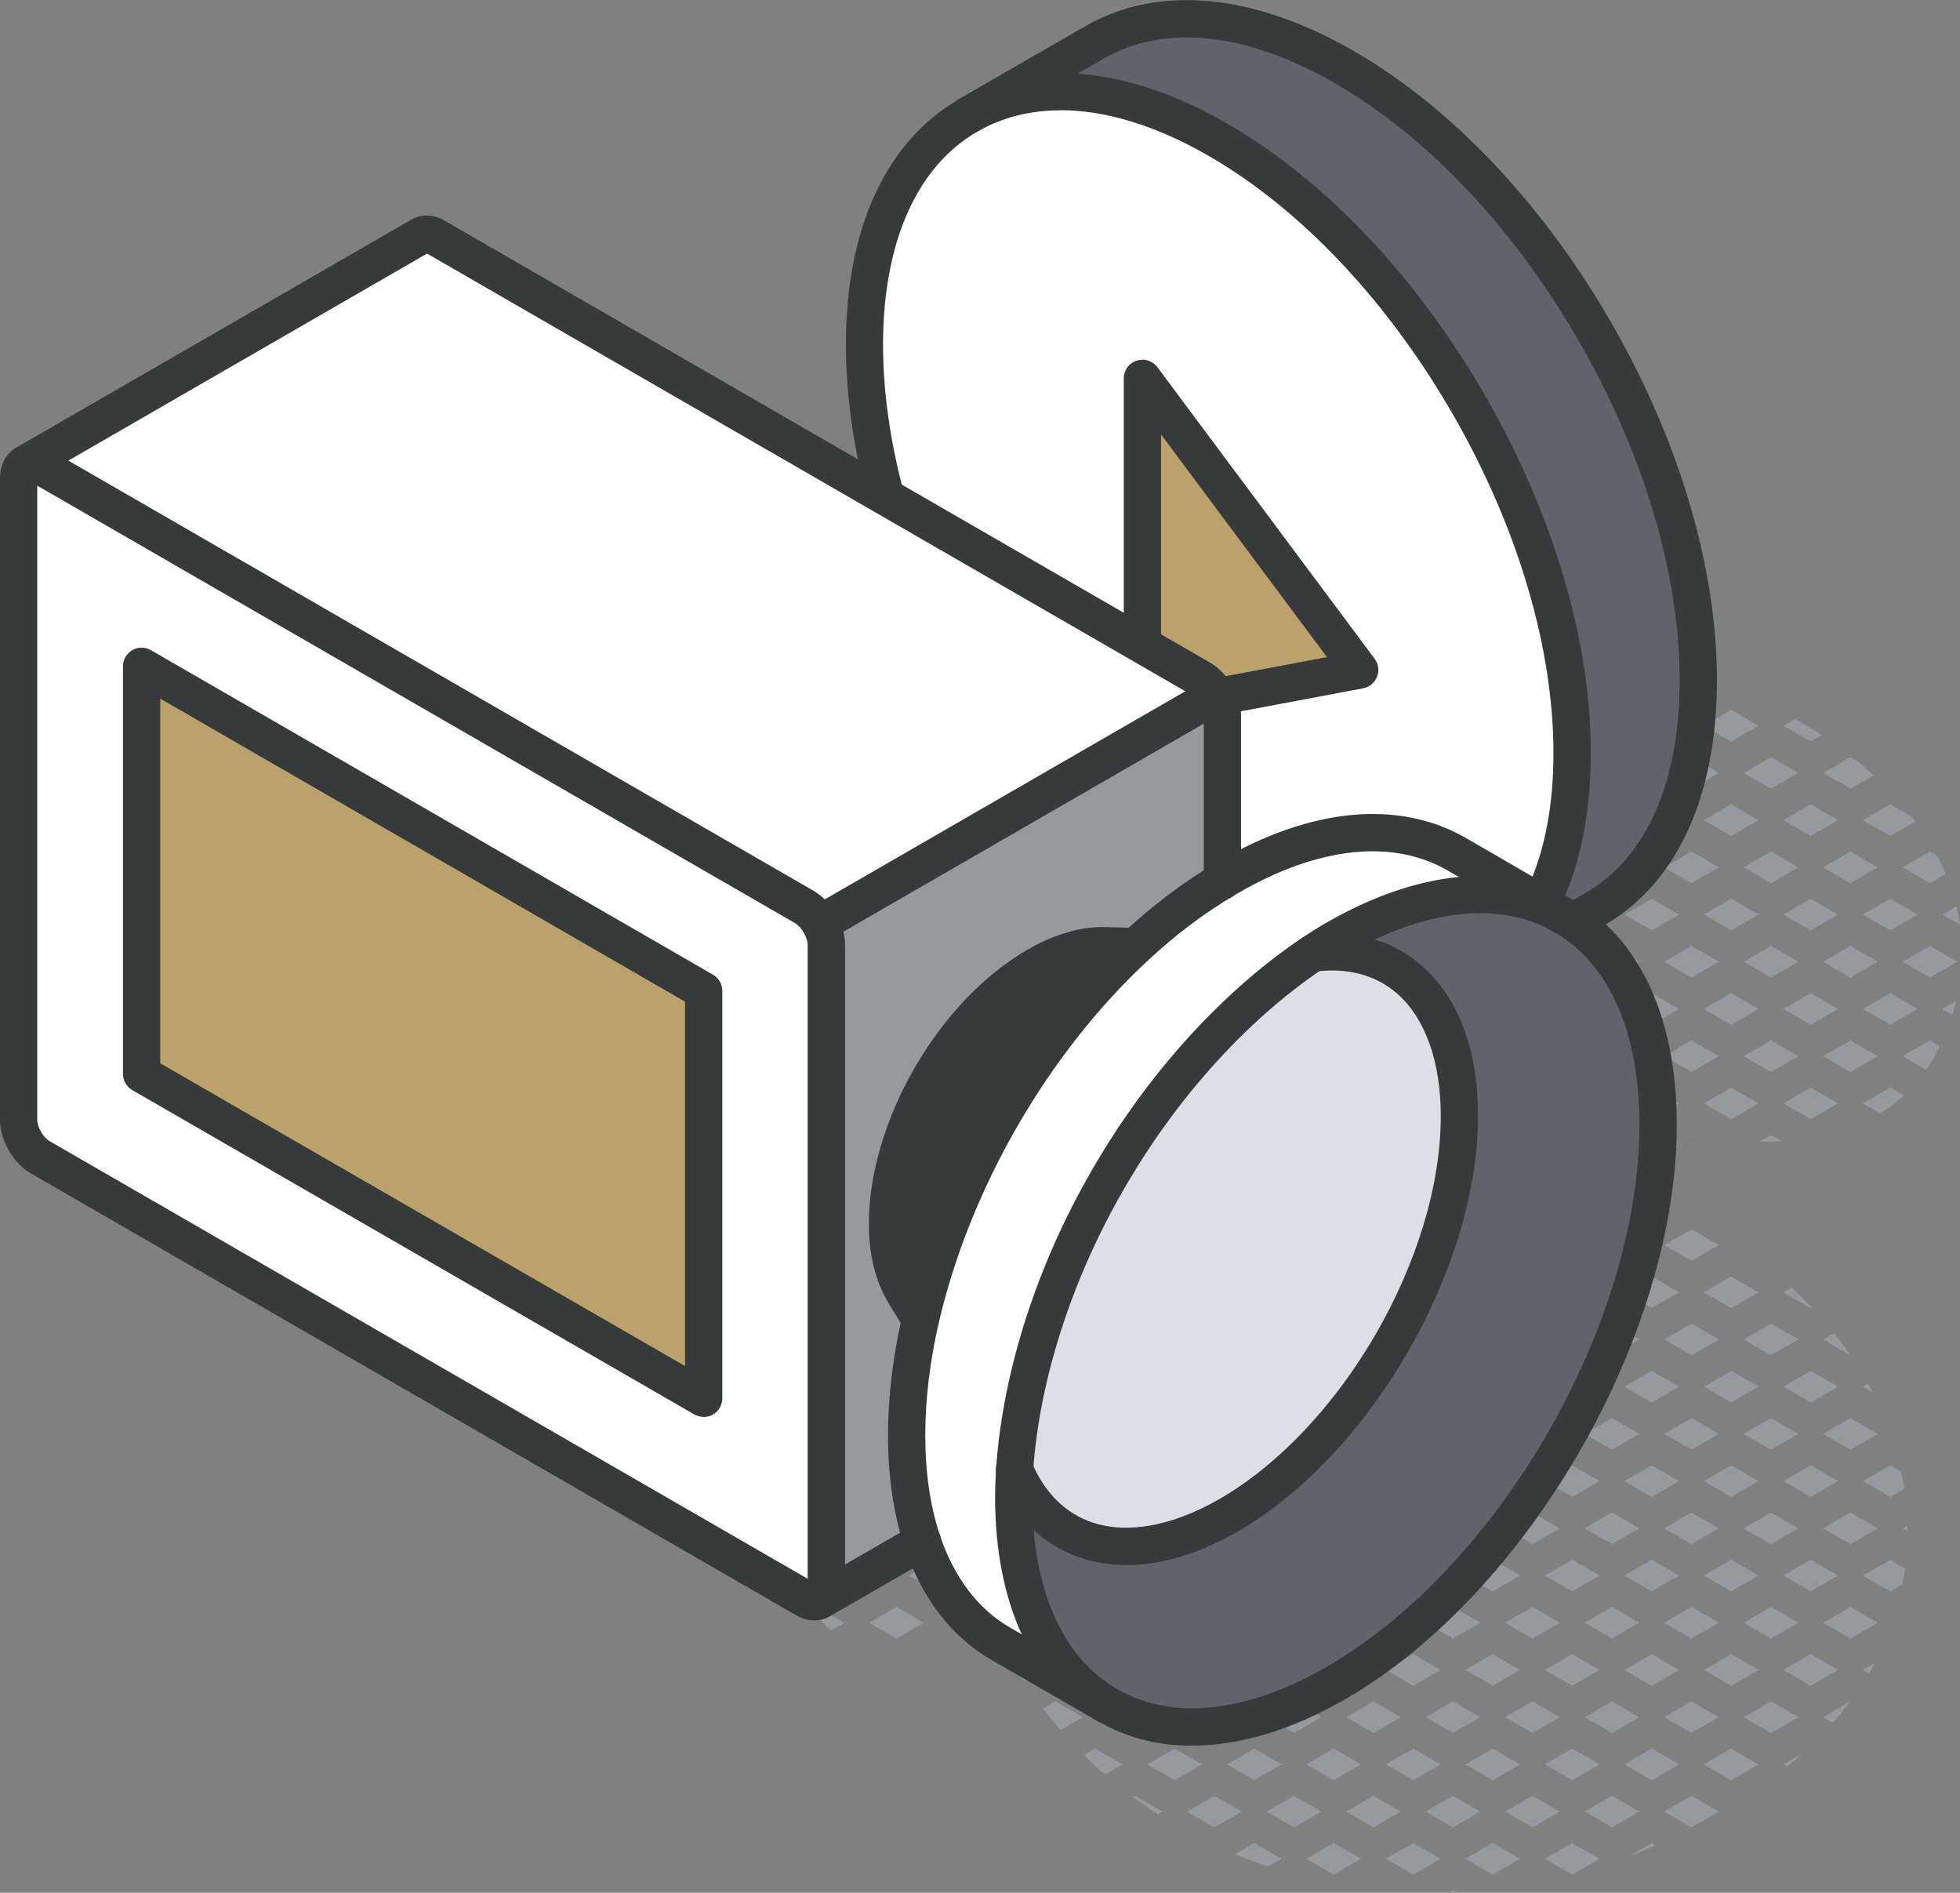 <svg xmlns="http://www.w3.org/2000/svg" id="Layer_2" viewBox="0 0 157.79 152.34"><rect x="0" y="0" width="157.79" height="152.34" fill="#808080" stroke="none"/><defs><style>.cls-1{fill:#fff;}.cls-2{fill:#969a9e;}.cls-3{fill:#bba16b;}.cls-4{fill:#dae0e5;}.cls-5{fill:#373a3a;}.cls-6{fill:#5f646b;}</style></defs><g id="icons"><g><g><path class="cls-2" d="M157.79,74.43c-.07-.5-.16-1-.28-1.48l-1.14,.66,1.42,.82Z"></path><path class="cls-2" d="M156.65,70.34c-.21-.5-.45-.99-.71-1.47l-.57-.33-2.2,1.27,2.2,1.27,1.28-.74Z"></path><polygon class="cls-2" points="155.37 76.14 153.17 77.41 155.37 78.68 157.57 77.41 155.37 76.14"></polygon><path class="cls-2" d="M156.17,84.2l-.8-.46-2.2,1.27,1.89,1.09c.41-.58,.78-1.21,1.11-1.9Z"></path><path class="cls-2" d="M157.48,80.57h0l-1.11,.64,.8,.46c.11-.36,.21-.72,.31-1.1Z"></path><path class="cls-2" d="M153.53,122.8l-.36,.21,.37,.21c0-.14,0-.28,0-.42Z"></path><path class="cls-2" d="M150.83,62.41c-.44-.4-.89-.8-1.35-1.18l-.5-.29-2.2,1.27,2.2,1.27,1.86-1.07Z"></path><polygon class="cls-2" points="148.97 68.54 146.77 69.81 148.97 71.08 151.17 69.81 148.97 68.54"></polygon><path class="cls-2" d="M154.2,66.11c-.09-.12-.18-.24-.28-.36l-1.75-1.01-2.2,1.27,2.2,1.27,2.03-1.17Z"></path><polygon class="cls-2" points="149.97 81.21 152.17 82.48 154.37 81.21 152.17 79.94 149.97 81.21"></polygon><polygon class="cls-2" points="148.97 76.14 146.77 77.41 148.97 78.68 151.17 77.41 148.97 76.14"></polygon><polygon class="cls-2" points="154.37 73.61 152.17 72.34 149.97 73.61 152.17 74.88 154.37 73.61"></polygon><polygon class="cls-2" points="146.77 85.01 148.97 86.28 151.17 85.01 148.97 83.74 146.77 85.01"></polygon><path class="cls-2" d="M149.97,88.81l1.38,.8c.68-.41,1.31-.89,1.91-1.44l-1.09-.63-2.2,1.27Z"></path><path class="cls-2" d="M146.77,107.81l2.2,1.27c-.42-.61-.85-1.2-1.31-1.78l-.89,.51Z"></path><polygon class="cls-2" points="151.17 115.41 148.97 114.14 146.77 115.41 148.97 116.68 151.17 115.41"></polygon><path class="cls-2" d="M149.97,111.61l.8,.46c-.12-.24-.24-.48-.37-.71l-.43,.25Z"></path><polygon class="cls-2" points="151.17 123.01 148.97 121.74 146.77 123.01 148.97 124.28 151.17 123.01"></polygon><path class="cls-2" d="M153.31,119.83c-.07-.47-.17-.92-.26-1.38l-.88-.51-2.2,1.27,2.2,1.27,1.14-.66Z"></path><polygon class="cls-2" points="151.17 130.61 148.97 129.34 146.77 130.61 148.97 131.88 151.17 130.61"></polygon><path class="cls-2" d="M153.15,127.52c.07-.4,.16-.79,.22-1.2,0-.03,0-.05,0-.08l-1.2-.69-2.2,1.27,2.2,1.27,.98-.57Z"></path><path class="cls-2" d="M147.55,138.66c.49-.55,.95-1.12,1.39-1.7l-2.17,1.25,.78,.45Z"></path><path class="cls-2" d="M150.92,133.86l-.95,.55,.49,.28c.16-.27,.31-.55,.46-.83Z"></path><polygon class="cls-2" points="145.77 64.74 143.57 66.01 145.77 67.28 147.97 66.01 145.77 64.74"></polygon><polygon class="cls-2" points="142.57 60.94 140.37 62.21 142.57 63.48 144.77 62.21 142.57 60.94"></polygon><path class="cls-2" d="M146.66,59.17c-.7-.46-1.41-.9-2.13-1.31l-.96,.55,2.2,1.27,.89-.51Z"></path><polygon class="cls-2" points="145.77 72.34 143.57 73.61 145.77 74.88 147.97 73.61 145.77 72.34"></polygon><polygon class="cls-2" points="142.57 68.54 140.37 69.81 142.57 71.08 144.77 69.81 142.57 68.54"></polygon><polygon class="cls-2" points="145.77 79.94 143.57 81.21 145.77 82.48 147.97 81.21 145.77 79.94"></polygon><polygon class="cls-2" points="142.57 76.14 140.37 77.41 142.57 78.68 144.77 77.41 142.57 76.14"></polygon><polygon class="cls-2" points="145.77 87.54 143.57 88.81 145.77 90.08 147.97 88.81 145.77 87.54"></polygon><polygon class="cls-2" points="142.57 83.74 140.37 85.01 142.57 86.28 144.77 85.01 142.57 83.74"></polygon><path class="cls-2" d="M141.62,91.89c.61,0,1.22,0,1.82-.04l-.87-.5-.95,.55Z"></path><polygon class="cls-2" points="144.77 107.81 142.57 106.54 140.37 107.81 142.57 109.08 144.77 107.81"></polygon><path class="cls-2" d="M145.85,105.23c-.52-.55-1.07-1.08-1.63-1.6l-.66,.38,2.2,1.27,.09-.05Z"></path><polygon class="cls-2" points="144.77 115.41 142.57 114.14 140.37 115.41 142.57 116.68 144.77 115.41"></polygon><polygon class="cls-2" points="147.97 111.61 145.77 110.34 143.57 111.61 145.77 112.88 147.97 111.61"></polygon><polygon class="cls-2" points="144.77 123.01 142.57 121.74 140.37 123.01 142.57 124.28 144.77 123.01"></polygon><polygon class="cls-2" points="147.97 119.21 145.77 117.94 143.57 119.21 145.77 120.48 147.97 119.21"></polygon><polygon class="cls-2" points="144.77 130.61 142.57 129.34 140.37 130.61 142.57 131.88 144.77 130.61"></polygon><polygon class="cls-2" points="147.97 126.81 145.77 125.54 143.57 126.81 145.77 128.08 147.97 126.81"></polygon><polygon class="cls-2" points="144.77 138.21 142.57 136.94 140.37 138.21 142.57 139.48 144.77 138.21"></polygon><polygon class="cls-2" points="147.97 134.41 145.77 133.14 143.57 134.41 145.77 135.68 147.97 134.41"></polygon><path class="cls-2" d="M143.88,142.19c.42-.35,.83-.71,1.24-1.07l-1.55,.89,.31,.18Z"></path><path class="cls-2" d="M136.17,55.88l1.75-1.01c-.98-.34-1.96-.62-2.92-.86l-1.03,.59,2.2,1.27Z"></path><polygon class="cls-2" points="139.37 64.74 137.17 66.01 139.37 67.28 141.57 66.01 139.37 64.74"></polygon><polygon class="cls-2" points="138.37 62.21 136.17 60.94 133.97 62.21 136.17 63.48 138.37 62.21"></polygon><polygon class="cls-2" points="141.57 58.41 139.37 57.14 137.17 58.41 139.37 59.68 141.57 58.41"></polygon><polygon class="cls-2" points="138.37 69.81 136.17 68.54 133.97 69.81 136.17 71.08 138.37 69.81"></polygon><polygon class="cls-2" points="136.17 78.68 138.37 77.41 136.17 76.14 133.97 77.41 136.17 78.68"></polygon><polygon class="cls-2" points="141.57 73.61 139.37 72.34 137.17 73.61 139.37 74.88 141.57 73.61"></polygon><polygon class="cls-2" points="136.17 83.74 133.97 85.01 136.17 86.28 138.37 85.01 136.17 83.74"></polygon><polygon class="cls-2" points="141.57 81.21 139.37 79.94 137.17 81.21 139.37 82.48 141.57 81.21"></polygon><path class="cls-2" d="M136.07,91.4c.09,.01,.17,.03,.26,.04l-.16-.09-.1,.06Z"></path><polygon class="cls-2" points="141.57 88.81 139.37 87.54 137.17 88.81 139.37 90.08 141.57 88.81"></polygon><polygon class="cls-2" points="138.37 100.21 136.17 98.94 133.97 100.21 136.17 101.48 138.37 100.21"></polygon><polygon class="cls-2" points="138.37 107.81 136.17 106.54 133.97 107.81 136.17 109.08 138.37 107.81"></polygon><polygon class="cls-2" points="141.57 104.01 139.37 102.74 137.17 104.01 139.37 105.28 141.57 104.01"></polygon><polygon class="cls-2" points="138.37 115.41 136.17 114.14 133.97 115.41 136.17 116.68 138.37 115.41"></polygon><polygon class="cls-2" points="141.57 111.61 139.37 110.34 137.17 111.61 139.37 112.88 141.57 111.61"></polygon><polygon class="cls-2" points="138.37 123.01 136.17 121.74 133.97 123.01 136.17 124.28 138.37 123.01"></polygon><polygon class="cls-2" points="141.57 119.21 139.37 117.94 137.17 119.21 139.37 120.48 141.57 119.21"></polygon><polygon class="cls-2" points="138.37 130.61 136.17 129.34 133.97 130.61 136.17 131.88 138.37 130.61"></polygon><polygon class="cls-2" points="141.57 126.81 139.37 125.54 137.17 126.81 139.37 128.08 141.57 126.81"></polygon><polygon class="cls-2" points="138.37 138.21 136.17 136.94 133.97 138.21 136.17 139.48 138.37 138.21"></polygon><polygon class="cls-2" points="141.57 134.41 139.37 133.14 137.17 134.41 139.37 135.68 141.57 134.41"></polygon><polygon class="cls-2" points="136.17 147.08 138.37 145.81 136.17 144.54 133.97 145.81 136.17 147.08"></polygon><polygon class="cls-2" points="137.17 142.01 139.37 143.28 141.57 142.01 139.37 140.74 137.17 142.01"></polygon><path class="cls-2" d="M129.29,53.62l-1.72,.99,2.2,1.27,2.2-1.27-2.01-1.16c-.23,.04-.45,.1-.67,.17Z"></path><polygon class="cls-2" points="130.77 66.01 132.97 67.28 135.17 66.01 132.97 64.74 130.77 66.01"></polygon><polygon class="cls-2" points="131.97 62.21 129.77 60.94 127.57 62.21 129.77 63.48 131.97 62.21"></polygon><polygon class="cls-2" points="130.77 58.41 132.97 59.68 135.17 58.41 132.97 57.14 130.77 58.41"></polygon><polygon class="cls-2" points="129.77 71.08 131.97 69.81 129.77 68.54 127.57 69.81 129.77 71.08"></polygon><polygon class="cls-2" points="131.97 77.41 129.77 76.14 127.57 77.41 129.77 78.68 131.97 77.41"></polygon><polygon class="cls-2" points="135.17 73.61 132.97 72.34 130.77 73.61 132.97 74.88 135.17 73.61"></polygon><polygon class="cls-2" points="129.77 86.28 131.97 85.01 129.77 83.74 127.57 85.01 129.77 86.28"></polygon><polygon class="cls-2" points="132.97 82.48 135.17 81.21 132.97 79.94 130.77 81.21 132.97 82.48"></polygon><polygon class="cls-2" points="131.97 92.61 129.77 91.34 127.57 92.61 129.77 93.88 131.97 92.61"></polygon><polygon class="cls-2" points="135.17 88.81 132.97 87.54 130.77 88.81 132.97 90.08 135.17 88.81"></polygon><polygon class="cls-2" points="129.77 101.48 131.97 100.21 129.77 98.94 127.57 100.21 129.77 101.48"></polygon><path class="cls-2" d="M132.97,97.68l1.06-.61c-.13-.29-.25-.58-.37-.87-.11-.27-.2-.56-.3-.83l-.4-.23-2.2,1.27,2.2,1.27Z"></path><polygon class="cls-2" points="131.97 107.81 129.77 106.54 127.57 107.81 129.77 109.08 131.97 107.81"></polygon><polygon class="cls-2" points="135.17 104.01 132.97 102.74 130.77 104.01 132.97 105.28 135.17 104.01"></polygon><polygon class="cls-2" points="131.97 115.41 129.77 114.14 127.57 115.41 129.77 116.68 131.97 115.41"></polygon><polygon class="cls-2" points="135.17 111.61 132.97 110.34 130.77 111.61 132.97 112.88 135.17 111.61"></polygon><polygon class="cls-2" points="131.97 123.01 129.77 121.74 127.57 123.01 129.77 124.28 131.97 123.01"></polygon><polygon class="cls-2" points="135.17 119.21 132.97 117.94 130.77 119.21 132.97 120.48 135.17 119.21"></polygon><polygon class="cls-2" points="131.97 130.61 129.77 129.34 127.57 130.61 129.77 131.88 131.97 130.61"></polygon><polygon class="cls-2" points="135.17 126.81 132.97 125.54 130.77 126.81 132.97 128.08 135.17 126.81"></polygon><polygon class="cls-2" points="131.97 138.21 129.77 136.94 127.57 138.21 129.77 139.48 131.97 138.21"></polygon><polygon class="cls-2" points="135.17 134.41 132.97 133.14 130.77 134.41 132.97 135.68 135.17 134.41"></polygon><polygon class="cls-2" points="131.97 145.81 129.77 144.54 127.57 145.81 129.77 147.08 131.97 145.81"></polygon><polygon class="cls-2" points="135.17 142.01 132.97 140.74 130.77 142.01 132.97 143.28 135.17 142.01"></polygon><path class="cls-2" d="M133.27,148.52l-.3-.17-1.86,1.07c.72-.28,1.44-.58,2.16-.9Z"></path><path class="cls-2" d="M124.76,58.18h0c-.05,.13-.09,.25-.14,.38l1.94,1.12,2.2-1.27-2.2-1.27-1.81,1.04Z"></path><path class="cls-2" d="M124.29,62.95l1.28-.74-1.42-.82c0,.53,.04,1.05,.13,1.56Z"></path><polygon class="cls-2" points="123.37 71.08 125.57 69.81 123.37 68.54 121.17 69.81 123.37 71.08"></polygon><polygon class="cls-2" points="128.77 66.01 126.57 64.74 124.37 66.01 126.57 67.28 128.77 66.01"></polygon><polygon class="cls-2" points="123.37 78.68 125.57 77.41 123.37 76.14 121.17 77.41 123.37 78.68"></polygon><polygon class="cls-2" points="126.57 74.88 128.77 73.61 126.57 72.34 124.37 73.61 126.57 74.88"></polygon><polygon class="cls-2" points="125.57 85.01 123.37 83.74 121.17 85.01 123.37 86.28 125.57 85.01"></polygon><polygon class="cls-2" points="128.77 81.21 126.57 79.94 124.37 81.21 126.57 82.48 128.77 81.21"></polygon><polygon class="cls-2" points="123.37 93.88 125.57 92.61 123.37 91.34 121.17 92.61 123.37 93.88"></polygon><polygon class="cls-2" points="126.57 90.08 128.77 88.81 126.57 87.54 124.37 88.81 126.57 90.08"></polygon><path class="cls-2" d="M125.57,100.21l-2.2-1.27-1.58,.91c.15,.33,.3,.66,.46,.98l1.12,.64,2.2-1.27Z"></path><polygon class="cls-2" points="128.77 96.41 126.57 95.14 124.37 96.41 126.57 97.68 128.77 96.41"></polygon><path class="cls-2" d="M125.57,107.81l-1.61-.93c-.27,.69-.56,1.37-.87,2.04l.28,.16,2.2-1.27Z"></path><polygon class="cls-2" points="126.57 105.28 128.77 104.01 126.57 102.74 124.37 104.01 126.57 105.28"></polygon><polygon class="cls-2" points="125.57 115.41 123.37 114.14 121.17 115.41 123.37 116.68 125.57 115.41"></polygon><polygon class="cls-2" points="128.77 111.61 126.57 110.34 124.37 111.61 126.57 112.88 128.77 111.61"></polygon><polygon class="cls-2" points="125.57 123.01 123.37 121.74 121.17 123.01 123.37 124.28 125.57 123.01"></polygon><polygon class="cls-2" points="128.77 119.21 126.57 117.94 124.37 119.21 126.57 120.48 128.77 119.21"></polygon><polygon class="cls-2" points="125.57 130.61 123.37 129.34 121.17 130.61 123.37 131.88 125.57 130.61"></polygon><polygon class="cls-2" points="128.77 126.81 126.57 125.54 124.37 126.81 126.57 128.08 128.77 126.81"></polygon><polygon class="cls-2" points="125.57 138.21 123.37 136.94 121.17 138.21 123.37 139.48 125.57 138.21"></polygon><polygon class="cls-2" points="128.77 134.41 126.57 133.14 124.37 134.41 126.57 135.68 128.77 134.41"></polygon><polygon class="cls-2" points="125.57 145.81 123.37 144.54 121.17 145.81 123.37 147.08 125.57 145.81"></polygon><polygon class="cls-2" points="126.57 143.28 128.77 142.01 126.57 140.74 124.37 142.01 126.57 143.28"></polygon><polygon class="cls-2" points="128.77 149.61 126.57 148.34 124.37 149.61 126.57 150.88 128.77 149.61"></polygon><path class="cls-2" d="M118.29,69.3c-.32,.48-.61,.99-.87,1.51l1.74-1.01-.88-.51Z"></path><path class="cls-2" d="M122.37,66.01l-.6-.35c-.63,.46-1.21,.97-1.76,1.53l.16,.09,2.2-1.27Z"></path><polygon class="cls-2" points="117.97 81.21 120.17 82.48 122.37 81.21 120.17 79.94 117.97 81.21"></polygon><path class="cls-2" d="M119.17,77.41l-2.2-1.27-1.05,.61c0,.17-.02,.34-.02,.51,0,.29,.01,.56,.03,.83l1.04,.6,2.2-1.27Z"></path><polygon class="cls-2" points="122.37 73.61 120.17 72.34 117.97 73.61 120.17 74.88 122.37 73.61"></polygon><path class="cls-2" d="M119.17,85.01l-2.2-1.27-.17,.1c.13,.77,.27,1.53,.43,2.29l1.94-1.12Z"></path><path class="cls-2" d="M119.17,92.61l-.3-.17c.03,.1,.06,.19,.1,.29l.2-.12Z"></path><polygon class="cls-2" points="122.37 88.81 120.17 87.54 117.97 88.81 120.17 90.08 122.37 88.81"></polygon><path class="cls-2" d="M122.37,96.41l-2.2-1.27-.29,.17h0c.26,.69,.53,1.38,.82,2.07l1.68-.97Z"></path><path class="cls-2" d="M121.36,112.19l1.01-.58-.5-.29c-.16,.29-.34,.58-.51,.87Z"></path><polygon class="cls-2" points="119.17 123.01 116.97 121.74 114.77 123.01 116.97 124.28 119.17 123.01"></polygon><polygon class="cls-2" points="122.37 119.21 120.17 117.94 117.97 119.21 120.17 120.48 122.37 119.21"></polygon><polygon class="cls-2" points="119.17 130.61 116.97 129.34 114.77 130.61 116.97 131.88 119.17 130.61"></polygon><polygon class="cls-2" points="122.37 126.81 120.17 125.54 117.97 126.81 120.17 128.08 122.37 126.81"></polygon><polygon class="cls-2" points="119.17 138.21 116.97 136.94 114.77 138.21 116.97 139.48 119.17 138.21"></polygon><polygon class="cls-2" points="122.37 134.41 120.17 133.14 117.97 134.41 120.17 135.68 122.37 134.41"></polygon><polygon class="cls-2" points="116.97 144.54 114.77 145.81 116.97 147.08 119.17 145.81 116.97 144.54"></polygon><polygon class="cls-2" points="122.37 142.01 120.17 140.74 117.97 142.01 120.17 143.28 122.37 142.01"></polygon><path class="cls-2" d="M116.62,152.34c.22,0,.44-.02,.66-.03l-.31-.18-.35,.2Z"></path><polygon class="cls-2" points="120.17 148.34 117.97 149.61 120.17 150.88 122.37 149.61 120.17 148.34"></polygon><path class="cls-2" d="M112.77,123.01l-.71-.41c-.65,.49-1.31,.95-1.99,1.39l.49,.29,2.2-1.27Z"></path><path class="cls-2" d="M115.97,119.21h-.01s-.02,.02-.04,.03l.05-.03Z"></path><polygon class="cls-2" points="112.77 130.61 110.57 129.34 108.37 130.61 110.57 131.88 112.77 130.61"></polygon><polygon class="cls-2" points="115.97 126.81 113.77 125.54 111.57 126.81 113.77 128.08 115.97 126.81"></polygon><polygon class="cls-2" points="112.77 138.21 110.57 136.94 108.37 138.21 110.57 139.48 112.77 138.21"></polygon><polygon class="cls-2" points="115.97 134.41 113.77 133.14 111.57 134.41 113.77 135.68 115.97 134.41"></polygon><polygon class="cls-2" points="112.77 145.81 110.57 144.54 108.37 145.81 110.57 147.08 112.77 145.81"></polygon><polygon class="cls-2" points="113.77 143.28 115.97 142.01 113.77 140.74 111.57 142.01 113.77 143.28"></polygon><polygon class="cls-2" points="113.77 150.88 115.97 149.61 113.77 148.34 111.57 149.61 113.77 150.88"></polygon><path class="cls-2" d="M107.42,125.57c-.3,.16-.6,.31-.9,.46l-1.35,.78,2.2,1.27,2.2-1.27-2.15-1.24Z"></path><polygon class="cls-2" points="106.37 130.61 104.17 129.34 101.97 130.61 104.17 131.88 106.37 130.61"></polygon><polygon class="cls-2" points="106.37 138.21 104.17 136.94 101.97 138.21 104.17 139.48 106.37 138.21"></polygon><polygon class="cls-2" points="109.57 134.41 107.37 133.14 105.17 134.41 107.37 135.68 109.57 134.41"></polygon><polygon class="cls-2" points="106.37 145.81 104.17 144.54 101.97 145.81 104.17 147.08 106.37 145.81"></polygon><polygon class="cls-2" points="109.57 142.01 107.37 140.74 105.17 142.01 107.37 143.28 109.57 142.01"></polygon><polygon class="cls-2" points="107.37 148.34 105.17 149.61 107.37 150.88 109.57 149.61 107.37 148.34"></polygon><path class="cls-2" d="M99.97,130.61l-1.71-.98c-.63,.49-1.14,1.04-1.55,1.65l1.05,.61,2.2-1.27Z"></path><polygon class="cls-2" points="97.77 139.48 99.97 138.21 97.77 136.94 95.57 138.21 97.77 139.48"></polygon><polygon class="cls-2" points="100.97 135.68 103.17 134.41 100.97 133.14 98.77 134.41 100.97 135.68"></polygon><polygon class="cls-2" points="99.97 145.81 97.77 144.54 95.57 145.81 97.77 147.08 99.97 145.81"></polygon><polygon class="cls-2" points="103.17 142.01 100.97 140.74 98.77 142.01 100.97 143.28 103.17 142.01"></polygon><path class="cls-2" d="M100.97,148.34l-1.56,.9c.88,.36,1.77,.69,2.68,.99l1.08-.62-2.2-1.27Z"></path><path class="cls-2" d="M92.37,126.81l.07,.04s-.03-.04-.04-.06l-.03,.02Z"></path><path class="cls-2" d="M90.95,124.04c-.21-.48-.4-.96-.58-1.46-.03-.07-.06-.14-.08-.21l-1.12,.64,1.78,1.03Z"></path><polygon class="cls-2" points="91.37 131.88 93.57 130.61 91.37 129.34 89.17 130.61 91.37 131.88"></polygon><polygon class="cls-2" points="91.37 139.48 93.57 138.21 91.37 136.94 89.17 138.21 91.37 139.48"></polygon><polygon class="cls-2" points="94.57 135.68 96.77 134.41 94.57 133.14 92.37 134.41 94.57 135.68"></polygon><path class="cls-2" d="M93.57,145.81l-2.2-1.27-.16,.09c.65,.48,1.32,.95,2,1.39l.36-.21Z"></path><polygon class="cls-2" points="94.57 143.28 96.77 142.01 94.57 140.74 92.37 142.01 94.57 143.28"></polygon><polygon class="cls-2" points="87.17 123.01 84.97 121.74 82.77 123.01 84.97 124.28 87.17 123.01"></polygon><path class="cls-2" d="M88.89,120.07c-.51-.6-1.12-1.12-1.79-1.51l-1.13,.65,2.2,1.27,.72-.42Z"></path><polygon class="cls-2" points="84.97 131.88 87.17 130.61 84.97 129.34 82.77 130.61 84.97 131.88"></polygon><polygon class="cls-2" points="88.17 128.08 90.37 126.81 88.17 125.54 85.97 126.81 88.17 128.08"></polygon><path class="cls-2" d="M87.17,138.21l-2.2-1.27-1,.57c.45,.59,.92,1.17,1.41,1.73l1.79-1.03Z"></path><polygon class="cls-2" points="88.17 135.68 90.37 134.41 88.17 133.14 85.97 134.41 88.17 135.68"></polygon><path class="cls-2" d="M90.37,142.01l-2.2-1.27-.9,.52c.55,.54,1.1,1.07,1.68,1.57l1.42-.82Z"></path><polygon class="cls-2" points="80.77 123.01 78.57 121.74 76.37 123.01 78.57 124.28 80.77 123.01"></polygon><path class="cls-2" d="M83.97,119.21l-1.76-1.02c-.38,.05-.76,.1-1.15,.15l-1.5,.86,2.2,1.27,2.2-1.27Z"></path><path class="cls-2" d="M75.37,120.48l2.2-1.27-.39-.23c-1.05,.21-2.09,.45-3.11,.74l1.3,.75Z"></path><path class="cls-2" d="M80.77,130.61l-2.2-1.27-2.2,1.27,1.37,.79c.75-.11,1.49-.23,2.24-.34l.79-.45Z"></path><polygon class="cls-2" points="83.97 126.81 81.77 125.54 79.57 126.81 81.77 128.08 83.97 126.81"></polygon><path class="cls-2" d="M83.97,134.41l-2.2-1.27-.46,.27c.36,.65,.74,1.27,1.13,1.89l1.53-.88Z"></path><polygon class="cls-2" points="75.37 125.54 73.17 126.81 75.37 128.08 77.57 126.81 75.37 125.54"></polygon><polygon class="cls-2" points="74.37 123.01 72.17 121.74 69.97 123.01 72.17 124.28 74.37 123.01"></polygon><polygon class="cls-2" points="69.97 130.61 72.17 131.88 74.37 130.61 72.17 129.34 69.97 130.61"></polygon><polygon class="cls-2" points="68.97 125.54 66.77 126.81 68.97 128.08 71.17 126.81 68.97 125.54"></polygon><path class="cls-2" d="M67.39,122.68c-.63,.42-1.12,.94-1.49,1.52l2.06-1.19-.57-.33Z"></path><path class="cls-2" d="M65.55,129.47c.31,.68,.76,1.29,1.35,1.76l1.07-.62-2.2-1.27-.22,.13Z"></path></g><g><g><g><path class="cls-1" d="M77.94,9.29c5.15-2.99,12.27-2.56,20.14,1.98,7.99,4.62,15.2,12.59,20.38,21.69,5.01,8.82,8.1,18.71,8.1,27.65,0,9.09-3.19,15.47-8.34,18.45-5.15,2.97-12.27,2.54-20.14-2-7.87-4.54-14.99-12.33-20.14-21.26-5.15-8.93-8.34-18.98-8.34-28.07,0-9.08,3.2-15.47,8.35-18.43Zm14.03,47.92l17.49-3.29-17.49-23.47v26.76Z"></path><path class="cls-6" d="M77.93,9.27h0c5.15-2.97,12.27-2.55,20.14,1.99,7.99,4.62,15.2,12.59,20.38,21.69,5.01,8.82,8.1,18.71,8.1,27.65,0,9.09-3.19,15.47-8.34,18.45l10.16-5.87c5.16-2.97,8.35-9.35,8.34-18.44,0-8.94-3.08-18.84-8.1-27.65-5.17-9.1-12.4-17.07-20.38-21.68-7.86-4.54-14.99-4.97-20.14-1.99l-10.17,5.86Z"></path><polygon class="cls-3" points="109.47 53.92 91.97 57.21 91.97 30.45 109.47 53.92"></polygon></g><g><path class="cls-5" d="M110.81,82.46c-4.17,0-8.75-1.38-13.48-4.11-7.83-4.52-15.18-12.27-20.69-21.81-5.51-9.54-8.54-19.78-8.54-28.82,0-9.34,3.24-16.35,9.1-19.73,5.87-3.39,13.55-2.68,21.64,1.98,7.95,4.59,15.39,12.5,20.94,22.25,5.35,9.43,8.3,19.51,8.29,28.39,0,9.34-3.22,16.36-9.09,19.75-2.44,1.41-5.19,2.11-8.16,2.11ZM85.38,8.88c-2.46,0-4.71,.57-6.69,1.71-4.89,2.82-7.59,8.91-7.6,17.13,0,8.52,2.89,18.23,8.14,27.32,5.25,9.09,12.21,16.45,19.6,20.71,7.13,4.12,13.75,4.83,18.64,2,4.9-2.83,7.6-8.92,7.59-17.15,0-8.37-2.8-17.93-7.9-26.91-5.29-9.29-12.33-16.8-19.83-21.13-4.24-2.45-8.31-3.69-11.94-3.69Z"></path><path class="cls-5" d="M118.22,80.55c-.52,0-1.02-.27-1.3-.75-.41-.72-.17-1.63,.55-2.05l10.16-5.87c4.9-2.82,7.6-8.91,7.59-17.14,0-8.39-2.8-17.95-7.9-26.91-5.27-9.28-12.31-16.78-19.83-21.12-7.13-4.12-13.74-4.82-18.64-1.99l-10.17,5.86c-.71,.41-1.63,.17-2.05-.55-.41-.72-.17-1.63,.55-2.05l10.17-5.86c5.86-3.39,13.54-2.68,21.64,1.99,7.97,4.6,15.41,12.5,20.94,22.24,5.35,9.41,8.3,19.5,8.29,28.4,0,9.35-3.22,16.36-9.09,19.74l-10.16,5.87c-.24,.14-.49,.2-.75,.2Z"></path><path class="cls-5" d="M91.97,58.71c-.35,0-.69-.12-.96-.35-.34-.29-.54-.71-.54-1.15V30.45c0-.65,.41-1.22,1.03-1.42,.61-.2,1.29,0,1.68,.53l17.49,23.47c.31,.42,.38,.96,.19,1.44-.19,.48-.61,.83-1.12,.93l-17.49,3.29c-.09,.02-.19,.03-.28,.03Zm1.5-23.74v20.43l13.36-2.51-13.36-17.92Z"></path></g></g><g><g><path class="cls-6" d="M125.89,73.74c4.7,2.7,7.6,8.51,7.6,16.79,0,16.55-11.61,36.66-25.93,44.95-7.18,4.13-13.65,4.52-18.35,1.8-4.7-2.7-7.6-8.51-7.6-16.79,0-.72,.02-1.44,.08-2.18,2.7,6.4,9.42,8.15,17.25,3.63,10.24-5.92,18.55-20.29,18.55-32.11,0-9.07-4.9-14-11.79-13.12,.62-.42,1.23-.79,1.86-1.16,7.02-4.04,13.39-4.52,18.05-1.98l.29,.17Z"></path><path class="cls-1" d="M81.68,118.31c-.05,.74-.08,1.46-.08,2.18,0,8.27,2.9,14.09,7.6,16.79l-8.62-4.97c-2.85-1.64-5.05-4.44-6.32-8.24-.83-2.45-1.26-5.32-1.26-8.54,0-3.02,.38-6.16,1.11-9.31,2.49-11.02,9.03-22.34,17.31-30.02,2.21-2.04,4.55-3.84,6.98-5.29,.17-.12,.35-.21,.53-.32,7.16-4.16,13.65-4.53,18.35-1.83l8.32,4.82c-4.66-2.54-11.03-2.05-18.05,1.98-.63,.36-1.24,.74-1.86,1.16-6.39,4.29-12.21,10.8-16.49,18.22-4.29,7.42-6.99,15.71-7.52,23.38Z"></path><path class="cls-4" d="M117.48,89.84c0,11.82-8.3,26.19-18.55,32.11-7.84,4.52-14.55,2.76-17.25-3.63,.44-7.67,3.23-15.96,7.52-23.38,4.28-7.42,10.06-13.98,16.49-18.22,6.89-.87,11.79,4.05,11.79,13.12Z"></path><path class="cls-2" d="M98.41,57.63v13.27c-2.43,1.44-4.78,3.24-6.98,5.29l-2.45-.06c-1.65-.05-3.54,.48-5.54,1.64-6.61,3.81-11.98,13.09-11.98,20.74,0,2.31,.5,4.19,1.37,5.62l1.28,2.09h.01c-.74,3.15-1.11,6.29-1.11,9.31,0,3.23,.44,6.1,1.26,8.54l-8.24,4.75v-.02c.33-.17,.51-.56,.51-1.1v-51.67c0-.54-.2-1.16-.51-1.7l31.88-18.4c.3,.53,.51,1.14,.51,1.7Z"></path><path class="cls-1" d="M97.9,55.93l-31.88,18.4c-.3-.54-.74-1.01-1.2-1.29L3.23,37.49c-.44-.26-.86-.3-1.16-.15-.02,.01-.05,.01-.06,.03l.06-.05,31.81-18.35c.32-.18,.75-.17,1.22,.12l61.59,35.55c.47,.27,.9,.74,1.22,1.29Z"></path><path class="cls-5" d="M88.98,76.13l2.45,.06c-8.29,7.67-14.82,19-17.31,30.02h-.01l-1.28-2.09c-.87-1.43-1.37-3.3-1.37-5.62,0-7.64,5.38-16.92,11.98-20.74,2-1.16,3.89-1.68,5.54-1.64Z"></path><path class="cls-1" d="M66.53,112.99v14.7c0,.54-.18,.93-.51,1.1-.3,.2-.74,.17-1.2-.11L3.23,93.14c-.95-.56-1.73-1.89-1.73-2.99V38.48c0-.54,.2-.93,.51-1.11,.01-.02,.04-.02,.06-.03,.3-.15,.72-.11,1.16,.15l61.59,35.55c.47,.29,.9,.75,1.2,1.29,.31,.54,.51,1.16,.51,1.7v36.97Zm-9.88-.45v-32.8L11.4,53.63v32.81l45.25,26.1Z"></path><polygon class="cls-3" points="56.64 79.75 56.64 112.54 11.4 86.44 11.4 53.63 56.64 79.75"></polygon></g><g><path class="cls-5" d="M65.57,130.42c-.5,0-1.01-.14-1.51-.43L2.48,94.44c-1.42-.83-2.48-2.67-2.48-4.29V38.48c0-1.08,.46-1.95,1.27-2.41,.04-.02,.07-.04,.11-.06h.02c.77-.4,1.71-.32,2.59,.19l61.58,35.54c.71,.44,1.32,1.08,1.75,1.85,.46,.8,.71,1.67,.71,2.44v51.67c0,1.09-.46,1.96-1.27,2.4-.36,.21-.77,.32-1.19,.32ZM3,39.09v51.06c0,.56,.48,1.4,.98,1.69l61.04,35.23v-51.05c0-.19-.08-.54-.31-.95-.18-.32-.44-.61-.69-.76L3,39.09Z"></path><path class="cls-5" d="M56.64,114.04c-.26,0-.52-.07-.75-.2L10.65,87.74c-.46-.27-.75-.76-.75-1.3V53.63c0-.54,.29-1.03,.75-1.3,.46-.27,1.04-.27,1.5,0l45.25,26.12c.46,.27,.75,.76,.75,1.3v32.8c0,.54-.29,1.03-.75,1.3-.23,.13-.49,.2-.75,.2ZM12.9,85.58l42.25,24.37v-29.33L12.9,56.23v29.35Z"></path><path class="cls-5" d="M90.69,125.97c-1.29,0-2.54-.2-3.71-.59-2.96-1-5.25-3.2-6.63-6.37-.12-.21-.18-.46-.18-.72,0-.83,.67-1.5,1.5-1.5,.42,0,.79,.17,1.07,.44,.14,.14,.25,.3,.33,.49,1.02,2.42,2.71,4.09,4.87,4.82,2.84,.95,6.48,.28,10.25-1.9,9.81-5.67,17.8-19.49,17.8-30.81,0-4.36-1.24-7.85-3.48-9.83-1.71-1.51-4.01-2.14-6.62-1.8-.83,.11-1.57-.48-1.68-1.3-.1-.82,.48-1.57,1.3-1.68,3.49-.44,6.6,.43,8.98,2.53,2.94,2.59,4.5,6.77,4.5,12.08,0,12.27-8.66,27.26-19.3,33.41-3.14,1.81-6.19,2.73-9,2.73Z"></path><path class="cls-5" d="M74.1,107.71c-.5,0-1-.25-1.28-.72l-1.28-2.09c-1.05-1.73-1.59-3.88-1.59-6.4,0-8.24,5.59-17.91,12.73-22.04,2.17-1.26,4.36-1.91,6.33-1.84l2.44,.06c.83,.02,1.48,.71,1.46,1.54-.02,.83-.75,1.46-1.54,1.46l-2.45-.06c-1.44-.05-3.06,.46-4.75,1.43-6.2,3.58-11.24,12.3-11.24,19.44,0,1.96,.39,3.59,1.15,4.84l1.28,2.09c.43,.71,.21,1.63-.5,2.06-.24,.15-.51,.22-.78,.22Z"></path><path class="cls-5" d="M95.97,140.51c-2.73,0-5.27-.64-7.51-1.94-5.38-3.11-8.35-9.53-8.35-18.09,0-.77,.03-1.51,.08-2.28,.54-7.83,3.28-16.36,7.72-24.03,4.45-7.72,10.47-14.36,16.95-18.71,.63-.42,1.27-.82,1.95-1.21,7.28-4.18,14.21-4.89,19.51-2,.06,.03,.12,.07,.17,.11,.05,.02,.1,.05,.15,.07,5.38,3.1,8.35,9.52,8.35,18.09,0,16.99-11.97,37.73-26.68,46.24-4.32,2.49-8.52,3.74-12.34,3.74Zm23.19-67.01c-3.29,0-6.99,1.13-10.86,3.35-.62,.36-1.2,.72-1.77,1.1-6.11,4.1-11.8,10.39-16.03,17.72-4.21,7.28-6.82,15.35-7.33,22.73-.05,.7-.07,1.38-.07,2.07,0,7.44,2.43,12.94,6.85,15.49,4.42,2.55,10.4,1.91,16.85-1.8,13.88-8.03,25.18-27.61,25.18-43.64,0-7.45-2.43-12.95-6.85-15.49-.05-.03-.09-.06-.14-.09-.04-.02-.08-.04-.11-.06-1.7-.93-3.63-1.38-5.73-1.38Z"></path><path class="cls-5" d="M89.2,138.78c-.25,0-.51-.06-.75-.2l-8.62-4.97c-3.2-1.83-5.62-4.97-7-9.07-.89-2.64-1.34-5.68-1.34-9.02,0-3.08,.39-6.32,1.15-9.65,2.62-11.41,9.26-22.92,17.76-30.78,2.35-2.17,4.77-4.01,7.18-5.45,.15-.1,.3-.19,.46-.28l.13-.07c7.39-4.29,14.44-4.95,19.85-1.84l8.61,4.99c.72,.41,.96,1.33,.55,2.05-.42,.72-1.33,.96-2.05,.55l-8.61-4.99c-4.43-2.55-10.42-1.9-16.84,1.83l-.17,.09c-.08,.04-.16,.08-.23,.14-.04,.03-.08,.05-.12,.08-2.25,1.34-4.52,3.05-6.73,5.1-8.07,7.47-14.38,18.41-16.87,29.25-.71,3.1-1.07,6.12-1.07,8.97,0,3.02,.4,5.73,1.18,8.07,1.14,3.39,3.09,5.96,5.65,7.42l8.62,4.97c.72,.41,.96,1.33,.55,2.05-.28,.48-.78,.75-1.3,.75Z"></path><path class="cls-5" d="M98.41,72.4c-.83,0-1.5-.67-1.5-1.5v-13.28c0-.2-.08-.55-.31-.95-.19-.33-.44-.6-.67-.74L34.38,20.41,2.84,38.61c-.65,.39-1.52,.26-1.99-.35-.51-.66-.41-1.58,.24-2.08l.06-.05c.05-.04,.11-.08,.17-.11l31.81-18.35c.82-.47,1.85-.42,2.75,.14l61.55,35.53c.69,.4,1.32,1.06,1.77,1.85,.46,.8,.71,1.66,.71,2.44v13.28c0,.83-.67,1.5-1.5,1.5Z"></path><path class="cls-5" d="M66.02,130.31c-.52,0-1.02-.27-1.3-.75-.41-.72-.17-1.63,.55-2.05l8.24-4.75c.72-.41,1.63-.17,2.05,.55,.41,.72,.17,1.63-.55,2.05l-8.24,4.75c-.24,.14-.49,.2-.75,.2Z"></path><path class="cls-5" d="M66.02,75.83c-.52,0-1.02-.27-1.3-.75-.41-.72-.17-1.63,.55-2.04l31.88-18.4c.72-.42,1.63-.17,2.05,.55,.41,.72,.17,1.63-.55,2.05l-31.88,18.4c-.24,.14-.49,.2-.75,.2Z"></path></g></g></g></g></g></svg>